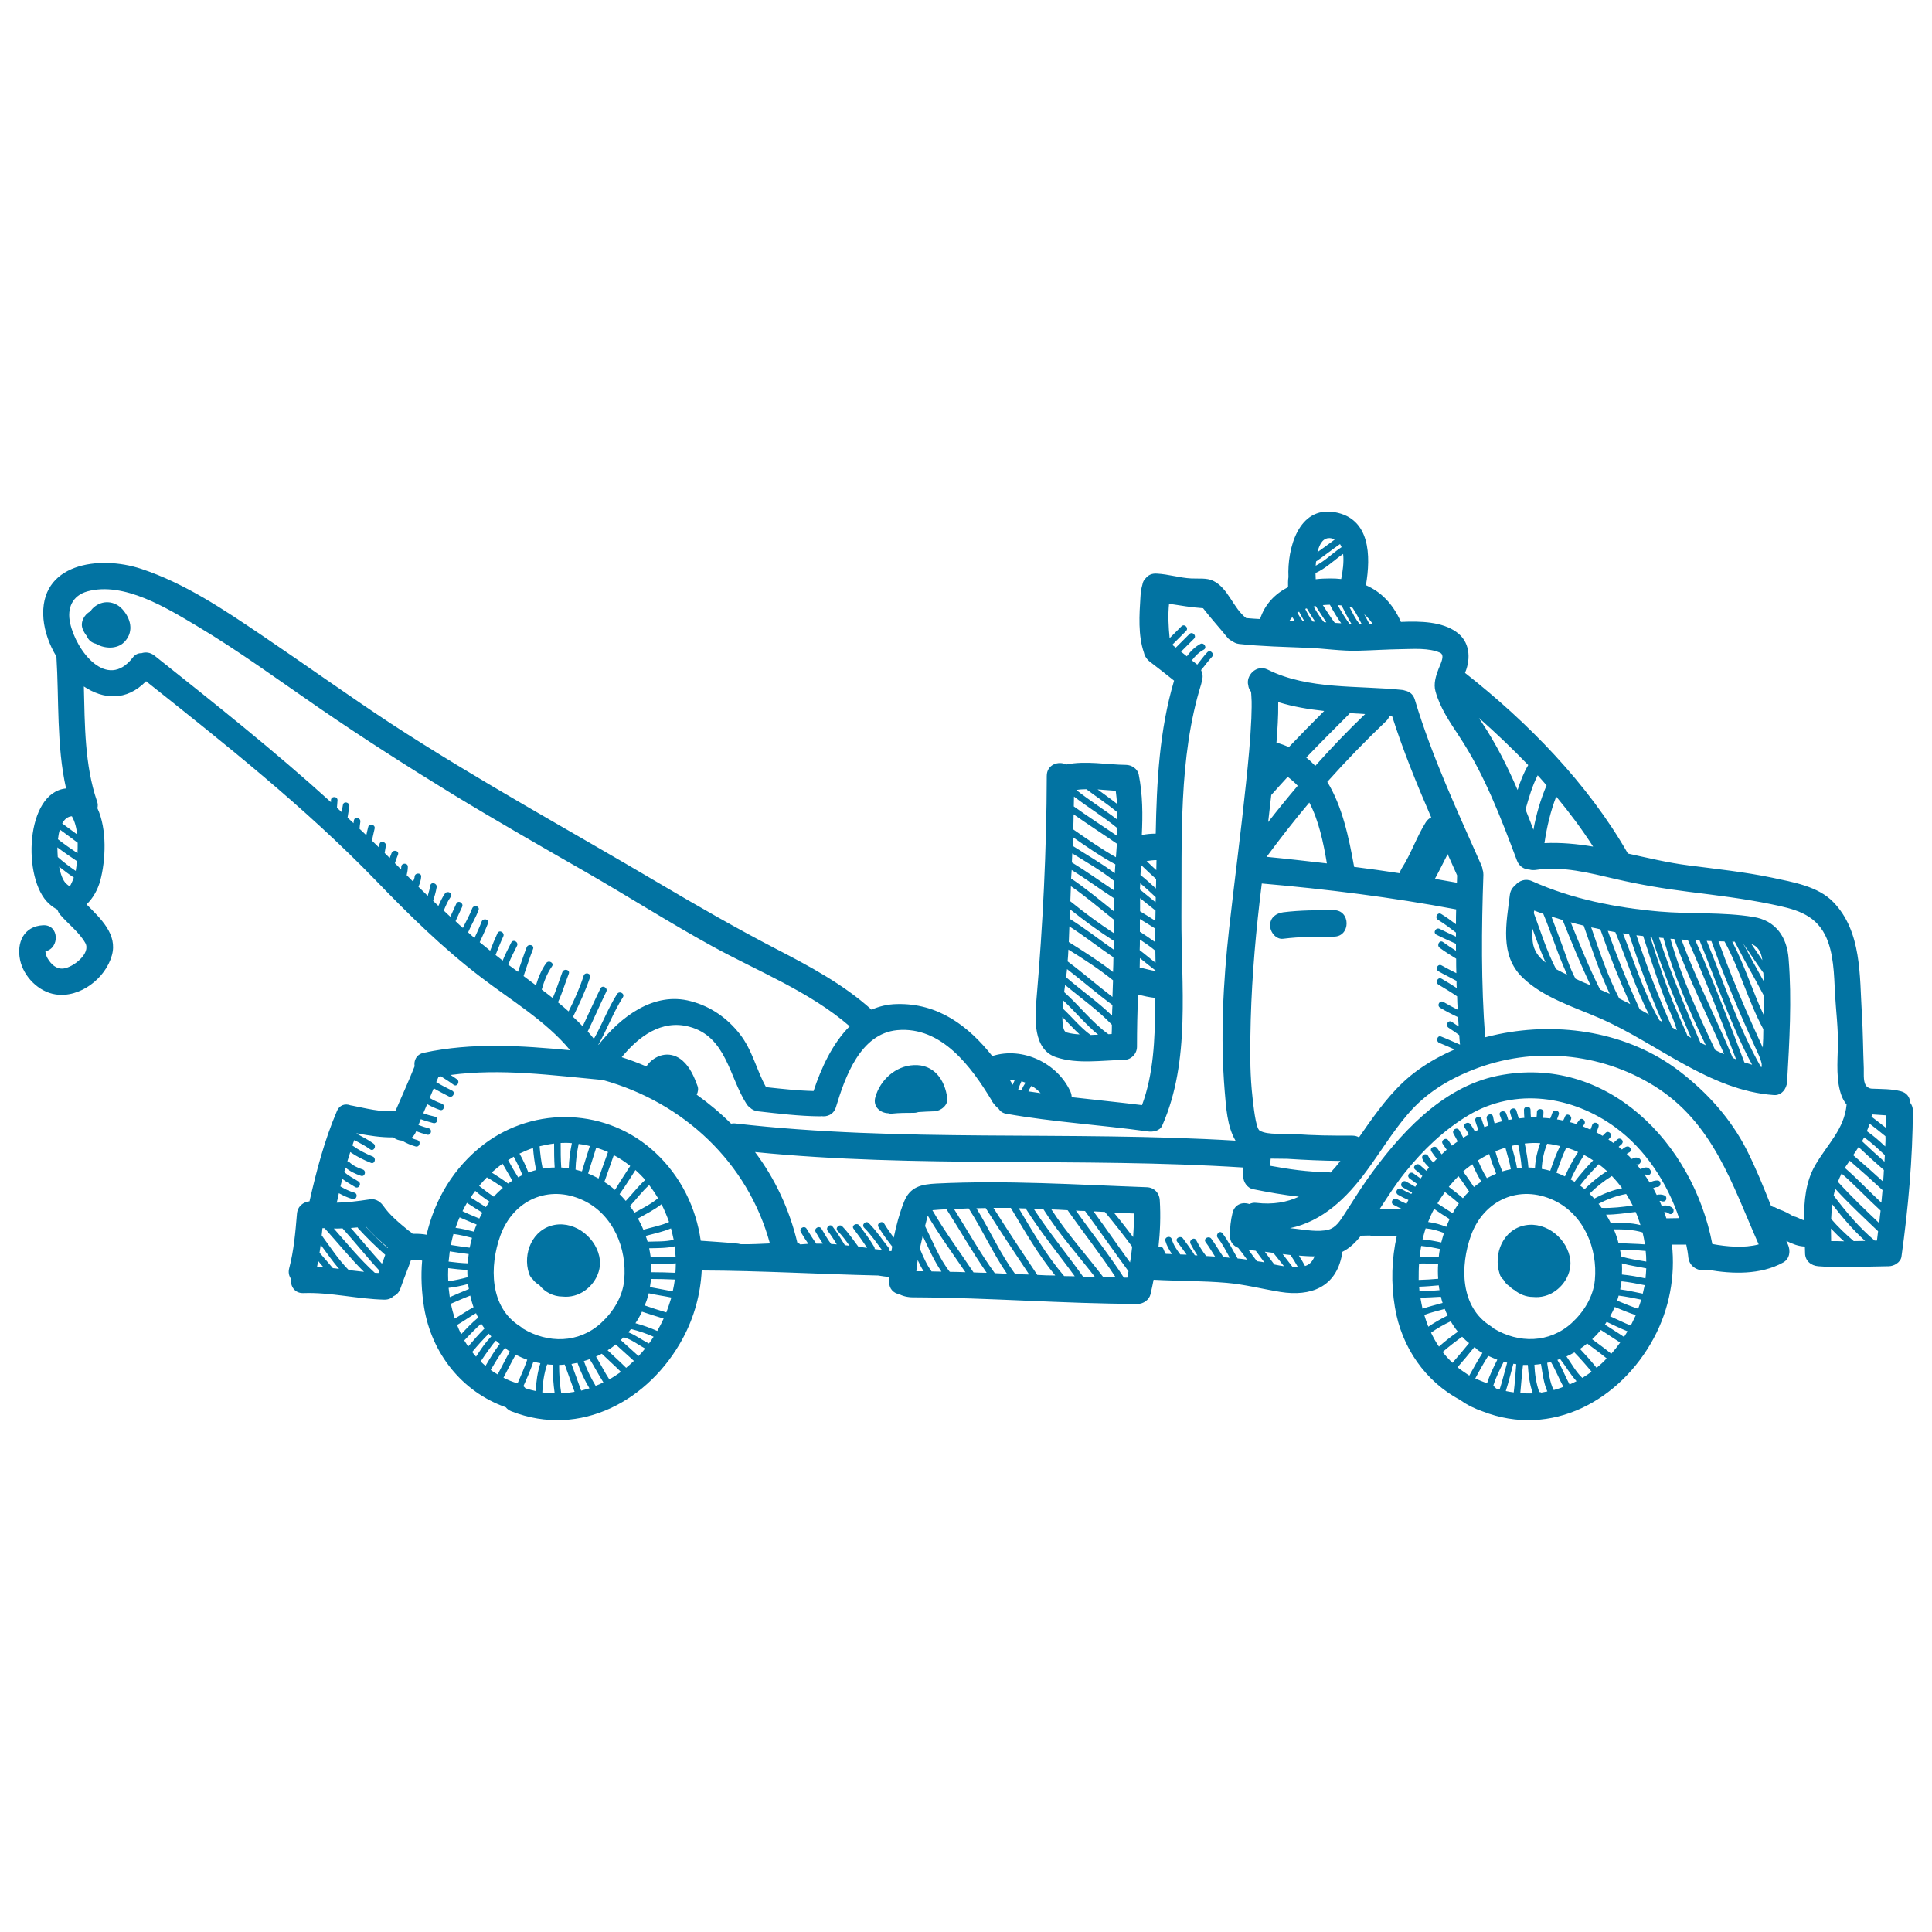 <svg xmlns="http://www.w3.org/2000/svg" viewBox="0 0 1000 1000" style="fill:#0273a2">
<title>Crane Transport SVG icon</title>
<g><g><path d="M907.5,474.6c-15.9-2.6-32.7-1.4-48.7-2.8c-22.5-2-45.1-6.4-65.8-15.7c-3.5-1.6-6.8-0.2-8.8,2.2c-1.4,1.1-2.4,2.7-2.7,4.8c-1.8,14.8-5.4,31.2,6.5,42.8c10.8,10.5,26.7,15.3,40.2,21.2c29.6,12.9,56.6,37.4,90,39.7c3.9,0.3,6.6-3.3,6.8-6.8c1.2-20.9,2.5-42.6,0.8-63.5C925,485,919.2,476.5,907.5,474.6z M912.2,497c-1.9-2.8-3.8-5.6-5.7-8.4C909.5,489.7,911.5,492.1,912.2,497z M912.7,503.5c0.1,1.5,0.1,2.9,0.2,4.4c-3.6-6.5-7.2-13-10.7-19.6C905.8,493.4,909.1,498.6,912.7,503.5z M793.3,487.2c-0.2-2.3-0.3-4.5-0.2-6.8c2.1,5.9,4.3,12,6.9,17.8C796.5,495.5,793.8,492.2,793.3,487.2z M805.4,501.6c-4.8-9.2-8-19.6-11.5-29c0.1-0.4,0.1-0.9,0.2-1.3c1.6,0.6,3.1,1.2,4.7,1.7c3.6,8.6,6.4,17.5,10,26.1c0.7,1.7,1.5,3.6,2.3,5.4C809.1,503.6,807.3,502.6,805.4,501.6z M815.5,506.6c-3-5.4-4.9-12-6.7-16.7c-2-5.2-3.8-10.4-5.8-15.5c1.9,0.6,3.9,1.2,5.8,1.8c4.6,11.4,9.2,22.8,14.5,33.8C820.7,509,818.1,507.8,815.5,506.6z M828.2,512.2c-5.7-11.3-10.4-23-15.2-34.8c2.2,0.6,4.5,1.2,6.7,1.7c4.2,11.9,8.1,23.9,13.5,35.3C831.5,513.7,829.8,512.9,828.2,512.2z M838.7,517.1c-0.2-0.1-0.4-0.2-0.6-0.3c-6-11.7-10.2-24.3-14.5-36.8c1.6,0.3,3.1,0.6,4.7,1c4.6,13.1,9.8,26,15.5,38.7C842.1,518.8,840.4,518,838.7,517.1z M848.7,522.4c-6.1-13.3-11.6-26.8-16.5-40.6c1.3,0.2,2.6,0.4,3.9,0.7c5.8,13.9,10.4,29,17.4,42.6C851.9,524.2,850.3,523.3,848.7,522.4z M858.9,528.1c-8-14-12.9-30.2-18.9-45c1.1,0.2,2.1,0.3,3.2,0.5c5.1,15.4,10.7,30.6,17.2,45.4C860,528.7,859.5,528.4,858.9,528.1z M865.5,531.8c-7-15.5-13.1-31.5-18.5-47.7c1.2,0.1,2.3,0.3,3.5,0.4c4.6,14.3,9.3,28.8,15.3,42.5c0.6,1.4,1.3,3.7,2.2,6.2C867.2,532.7,866.3,532.3,865.5,531.8z M873.4,536.1c-0.4-1-0.7-1.9-0.9-2.2c-1.4-3.2-2.8-6.4-4.2-9.6c-5.6-12.6-9.9-26.1-14.1-39.3c0.2,0,0.5,0,0.7,0.1c5.9,17.7,13,35,20.4,52.1C874.6,536.7,874,536.4,873.4,536.1z M880.1,539.6c-7.8-17.8-15.2-35.8-21.4-54.3c0.8,0.1,1.6,0.2,2.3,0.2c5.3,19.2,13.3,37.5,21.9,55.5C881.9,540.6,881,540.1,880.1,539.6z M887.8,543.5c-8.9-18.7-17.5-37.6-23.2-57.6c0.7,0.1,1.4,0.1,2,0.1c7.3,20.4,17.3,39.7,25.8,59.6C890.9,545,889.3,544.3,887.8,543.5z M896.9,547.6c-8.6-20.6-18.9-40.4-26.6-61.3c1.1,0.1,2.2,0.2,3.3,0.2c9.1,20.3,17.1,41,25,61.8C898.1,548.1,897.5,547.8,896.9,547.6z M902.9,549.9c-8-21.2-16.2-42.4-25.4-63.2c0.7,0,1.5,0.1,2.2,0.1c8.8,21.5,16.1,43.8,27.2,64.3C905.6,550.7,904.3,550.3,902.9,549.9z M911.8,552.3c-0.1,0-0.3-0.1-0.4-0.1c-11.7-20.7-19-43.3-28-65.2c0.8,0,1.6,0.1,2.4,0.1c4.5,12.6,9.5,24.9,14.8,37.2c3.2,7.5,6.6,14.9,10,22.4c0.4,0.9,0.8,2.2,1.2,3.6C911.9,551,911.9,551.6,911.8,552.3z M912.4,542.2c-3-6.5-5.9-13-8.8-19.6c-5-11.7-9.8-23.4-14.1-35.4c1,0,2.1,0.1,3.1,0.1c8,14.5,12.2,30.8,20.1,45.4C912.7,535.9,912.6,539.1,912.4,542.2z M913,525.6c-5.9-12.5-9.9-25.9-16.4-38.2c0.5,0,0.9,0,1.3,0c4.8,9.5,10.2,18.6,15.1,28C913.1,518.8,913.1,522.2,913,525.6z"/><path d="M664.2,485.9c8.7-1.1,17.5-1.1,26.2-1.1c8.8,0,8.8-13.7,0-13.7c-8.7,0-17.5,0-26.2,1.1c-3.7,0.5-6.8,2.7-6.8,6.8C657.4,482.5,660.5,486.4,664.2,485.9z"/><path d="M778.2,662.4c0.7,1.3,1.7,2.5,3,3.3c0.7,0.7,1.5,1.4,2.4,1.9c0.1,0,0.1,0,0.2,0.1c2.7,2.2,6.1,3.6,9.6,3.6c2,0.2,4,0.1,6.2-0.5c7.8-2.1,14-10.2,13.2-18.4c-1.2-11-12.3-20.2-23.3-18.2c-11.5,2.1-16.7,14.8-13.3,25.1C776.5,660.6,777.3,661.6,778.2,662.4z"/><path d="M287.1,634c-11.5,2.1-16.7,14.8-13.3,25.1c0.4,1.3,1.1,2.3,1.9,3c0.9,1.3,2.1,2.3,3.5,3.1c2.8,3.6,7.3,5.9,11.9,5.9c2,0.2,4,0.1,6.2-0.5c7.8-2.1,14-10.2,13.2-18.4C309.3,641.3,298.2,632,287.1,634z"/><path d="M473,551.3c-9.5,0.4-17.4,7.7-19.9,16.5c-1.5,5,2.6,8.3,6.6,8.4c0.6,0.2,1.3,0.3,2,0.2c3.8-0.4,7.6-0.4,11.3-0.4c0.9,0,1.7-0.2,2.4-0.4c2.7-0.2,5.4-0.3,8.1-0.4c3.4-0.1,7.3-3.1,6.8-6.8C489.1,558.9,483.4,550.8,473,551.3z"/><path d="M988.7,570.7c-0.1-2.6-1.6-5.1-4.9-5.9c-4.8-1.2-9.6-1.1-14.6-1.3c-0.9,0-1.6-0.2-2.2-0.6c-0.1-0.1-0.3-0.2-0.5-0.3c-2.3-1.9-1.7-6.3-1.8-9.7c-0.4-9.4-0.4-18.7-1-28.2c-1.2-19.6,0-42.6-14.8-57.8c-7.9-8.2-20.9-10.3-31.6-12.6c-14.3-3-29-4.5-43.5-6.4c-10.3-1.3-20.7-3.8-31.2-6.1c-20.6-36.1-51.7-67.9-84.3-93.5c0-0.1,0.1-0.2,0.1-0.3c3-7.3,2.4-16-4.6-20.9c-7.4-5.3-18.4-5.7-28.7-5.2c0-0.1-0.1-0.2-0.1-0.3c-4.3-9.4-10.3-15.3-18-18.7c2.6-15.2,2.3-34.6-16.2-37.8c-18.8-3.2-24.6,19-23.9,33.6c-0.3,1.7-0.2,3.5-0.2,5.2c-6.7,3.4-12,8.8-14.5,16.5c-2.4-0.1-4.8-0.3-7.2-0.5c0,0,0,0,0,0c-6.8-5.2-9.2-15.5-17.1-19.3c-3.3-1.6-7.7-1-11.3-1.2c-6-0.3-11.8-2.2-17.8-2.5c-2.7-0.2-4.5,0.8-5.8,2.4c-0.9,0.8-1.5,2-1.7,3.3c-0.6,2-0.9,4.2-1,6.3c-0.6,9.2-1.3,20.1,1.8,28.9c0.4,1.9,1.6,3.6,3.2,4.8c4.2,3.2,8.3,6.4,12.4,9.7c-7.6,25.5-9,52.4-9.5,79.2c-2.4,0-4.8,0.2-7.2,0.7c0.5-10.4,0.5-20.8-1.6-31.3c-0.6-3-3.7-5-6.6-5c-9.7-0.1-21-2.3-30.9-0.2c-4-2-10.1,0-10.1,5.9c-0.1,38.4-2,77-5.3,115.3c-0.9,10-1.9,26.3,10.1,30.3c11.1,3.7,23.6,1.6,35.1,1.4c3.7,0,6.8-3.1,6.8-6.8c0-9,0.2-18,0.5-27c2.9,0.7,5.9,1.4,8.9,1.7c0,1.4,0,2.9,0,4.3c-0.1,16.9-0.8,35.1-6.8,51.2c-12.1-1.5-24.3-2.7-36.4-4.1c0-0.9-0.2-1.8-0.6-2.8c-6.7-14.9-24.9-23.5-40.5-18.5c-12.3-15.5-28-27.5-49.5-26.9c-4.8,0.1-9.1,1.2-13,2.9c-14.6-13.2-32.3-22.6-49.7-31.6c-20.6-10.7-40.4-22.1-60.4-33.9c-46.3-27.4-93.6-53.2-138.7-82.6C180,359.8,158,344,135.5,328.8c-19.7-13.3-39.8-26.9-62.5-34.4c-21.5-7.1-53-3-50.5,26c0.6,6.5,3,13.3,6.7,19.4c1.4,22.3,0,46.2,5,68.3c-21.1,2-22.8,46.9-8.9,59.6c1.5,1.4,3,2.4,4.4,3.1c0.3,0.9,0.7,1.8,1.4,2.6c4.2,4.9,9.7,8.9,13,14.6c3.2,5.5-6.4,12.8-11.3,13.3c-3.8,0.4-6.4-2.3-8.2-5.3c-0.7-1.2-1-2.5-1.1-3.6c7.5-1.6,7.2-13.9-1.2-13.5c-10,0.5-13.8,9-11.9,18c1.8,8.6,9.6,16.5,18.4,17.8c12.6,1.9,25.8-8.3,29.1-20.2c3.1-10.9-5.9-19.1-13.1-26.4c3.3-3.1,5.8-7.6,7.1-12.3c2.8-10.5,3.6-26.6-1.5-37.5c0.3-1.1,0.3-2.3-0.2-3.6c-6.4-18.7-6.3-39.4-6.8-59.4c10,6.7,22,7.8,32.2-2.7c40.8,32.4,82.4,65.4,118.7,102.9c17.4,18,34.6,35,54.5,50.2c15.3,11.8,33.8,22.7,46.3,37.9c-25.3-2.4-50.7-4.1-75.7,1.3c-3.9,0.8-5.3,4-4.8,7c-3.1,7.8-6.6,15.4-9.9,23.1c-7.5,0.8-15.5-1.4-22.7-2.8c-0.2,0-0.4,0-0.6-0.1c-2.7-1-5.7-0.3-7.1,3.2c-6.4,15-10.5,30.7-14.1,46.5c-3.1,0.3-6.2,2.5-6.5,6.5c-0.8,9.5-1.6,18.9-4,28.1c-0.6,2.2-0.1,4.1,0.9,5.5c-0.4,3.7,1.8,7.6,6.5,7.4c14.1-0.5,27.8,3.1,41.9,3.4c2.1,0,3.6-0.7,4.7-1.8c1.6-0.7,2.9-2,3.6-4.1c1.7-5,3.8-9.9,5.5-14.8c0.5,0.1,1,0.2,1.6,0.2c1,0,2,0,3,0.1c0.1,0,0.2,0,0.4,0c0.3,0.1,0.5,0.2,0.7,0.2c-0.7,8-0.3,16.1,1,24.2c3.9,23.8,19.6,43.7,42.3,51.7c0.7,0.9,1.7,1.6,2.9,2.1c35.8,14,71.5-5.7,88.8-37.9c5.9-11,9.1-23,9.7-35c30.4,0.1,60.8,1.9,91.3,2.6c1.9,0.3,3.9,0.6,5.8,0.8c0,0.8-0.1,1.6-0.1,2.5c0,3.8,2.5,5.9,5.3,6.4c2.5,1.3,5.4,1.7,8.5,1.6c38.3,0.2,76.6,3.3,114.9,3.4c2.9,0,5.9-2.1,6.6-5c0.6-2.5,1.1-5,1.6-7.5c12.6,0.7,25.2,0.5,37.8,1.6c9.4,0.8,18.5,3.2,27.8,4.7c15.7,2.5,28.8-2.4,31.9-19.3c0.1-0.5,0.1-0.9,0.1-1.4c3.7-1.8,6.8-4.7,9.7-8.4c1.5,0,3-0.1,4.5-0.1c0.3,0,0.5,0.1,0.8,0.1H723c-2.7,12-3.1,24.6-1,37c3.4,20.8,15.8,38.5,33.9,48.1c3.6,2.6,7.4,4.4,11.4,5.8c35.8,14,71.4-5.7,88.7-37.9c8.1-15.1,11.2-32.1,9.4-48.4h7.4c0.5,2.3,0.9,4.6,1.1,6.8c0.7,5.3,6.1,7.4,9.9,6.2c12.9,2.3,27.5,2.7,39.1-3.7c3.5-1.9,4-6.1,2.5-9.4c-0.3-0.6-0.5-1.2-0.8-1.8c3.1,1.5,6.1,2.8,9.6,2.9c0,1.2,0.1,2.3,0.1,3.4c0,4,3.1,6.5,6.8,6.8c12.1,1,24.3,0.1,36.5,0c2.7,0,6.2-2,6.6-5c3.5-25.1,5.8-50.5,5.9-75.9C990,573.1,989.5,571.7,988.7,570.7z M577.5,409.3c0.3,2.2,0.5,4.5,0.7,6.8c-3.3-2.6-6.7-5-10.1-7.5C571.3,408.8,574.5,409.1,577.5,409.3z M554.7,450.3c7.4,4.6,14.4,9.8,21.7,14.5c0,1.6,0,3.2,0,4.8c0,0.7,0,1.3,0,2c-7.2-5.8-14.3-11.7-22-16.9C554.5,453.3,554.6,451.8,554.7,450.3z M552.1,534.4c-1.7-0.4-2.2-3.7-2.2-8c3,3,5.8,6.2,8.9,9C556.5,535.3,554.3,535,552.1,534.4z M564.5,535.7c-5.4-3.9-9.6-9.3-14.5-13.8c0.1-1.4,0.2-2.8,0.3-4.1c6.2,5.8,11.6,12.4,18.1,17.8C567.1,535.6,565.8,535.6,564.5,535.7z M575.4,535.2c-0.6,0-1.2,0.1-1.7,0.1c-8.5-6.1-15-14.8-22.9-21.8c0.2-1.3,0.3-2.5,0.5-3.7c8.1,6.8,16.9,12.9,24.2,20.6C575.5,532,575.5,533.6,575.4,535.2z M575.6,525.7c-7.4-7.2-16-13.1-23.8-19.9c0.1-0.6,0.1-1.1,0.2-1.5c0.1-0.9,0.2-1.8,0.3-2.7c7.9,6.1,15.5,12.7,23.5,18.6C575.7,522,575.6,523.9,575.6,525.7z M575.8,516c-7.9-6-15.3-12.5-23.2-18.4c0.2-2,0.3-4,0.4-6.1c7.9,4.9,15.8,10,23.1,15.9C576,510.3,575.9,513.2,575.8,516z M576.1,503.1c-7.3-5.7-15.1-10.6-22.9-15.5c0.1-2.7,0.2-5.4,0.3-8.1c7.8,5,15.1,10.8,22.8,16C576.3,498.1,576.2,500.6,576.1,503.1z M576.4,491.5c-7.6-5.3-14.8-11-22.7-15.9c0.1-1.6,0.1-3.3,0.2-4.9c7.3,5.8,14.8,11.3,22.6,16.3C576.4,488.5,576.4,490,576.4,491.5z M576.5,483c-7.8-5.1-15.2-10.6-22.5-16.5c0.1-2.6,0.2-5.2,0.3-7.8c7.7,5.3,14.8,11.4,22.2,17.3C576.5,478.4,576.5,480.7,576.5,483z M576.5,460.8c-7.2-4.8-14.3-9.9-21.7-14.4c0.1-1.6,0.1-3.1,0.2-4.7c7.4,4.6,15,8.9,21.7,14.3C576.7,457.7,576.6,459.2,576.5,460.8z M577,452c-6.9-5.2-14.5-9.5-21.8-14.2c0.1-1.5,0.1-3,0.1-4.5c7.2,5,14.4,10,22,14.1C577.2,449,577.1,450.5,577,452z M577.6,443.7c-7.6-4.3-14.9-9.4-22.1-14.4c0.1-2.6,0.2-5.2,0.2-7.8c7.4,5.2,15,10.1,22.4,15.2C577.9,439,577.8,441.4,577.6,443.7z M578.3,432.7c-7.5-5.1-15.1-10-22.5-15.3c0-1.7,0.1-3.4,0.1-5.1c7.4,5.7,15.4,10.5,22.5,16.4C578.4,430,578.3,431.4,578.3,432.7z M557.1,408.9c1.7-0.3,3.4-0.4,5.2-0.4c5.3,4,11,7.7,16.1,12c0,1.3,0,2.6,0,3.8C571.5,419,564,414.4,557.1,408.9z M824.6,438.2c-8.4-1.4-16.8-2.2-25.2-1.8c1.2-8.1,3.1-16.4,6.1-24.1C812.4,420.6,818.8,429.2,824.6,438.2z M795.9,401.3c1.6,1.7,3.1,3.5,4.6,5.2c-3.1,7.3-5.4,15.1-6.8,23c-1.3-3.5-2.7-7-4.1-10.5C791.3,413,793.1,406.7,795.9,401.3z M791,396c-2.3,3.9-4.1,8.4-5.5,12.9c-5.2-12.1-11.1-23.8-18.4-34.8c-0.5-0.8-1.1-1.6-1.6-2.5C774.3,379.4,782.8,387.5,791,396z M710.5,322.9c-0.1,0-0.2,0-0.3,0c-0.5,0-1,0-1.4,0c-0.9-1.7-1.8-3.3-2.7-5C707.6,319.2,709.1,320.9,710.5,322.9z M700.2,314.7c0,0.1,0.1,0.3,0.2,0.4c1.7,2.5,3,5.2,4.4,7.9c-0.3,0-0.7,0-1,0c-2.3-2.6-3.7-5.8-5.3-8.8C699.2,314.3,699.7,314.5,700.2,314.7z M692.4,313.2c0.7,0,1.4,0.1,2,0.2c0,0.1,0,0.1,0.1,0.2c1.7,3.1,3.1,6.4,5,9.3c-0.3,0-0.6,0-1,0C696.2,319.8,694.2,316.5,692.4,313.2z M694.2,322.6c-1.1-0.1-2.2-0.1-3.3-0.2c-2.2-2.9-4.2-6.1-6.2-9.2c1.2-0.1,2.4-0.2,3.7-0.2c0,0,0,0.1,0,0.1C690.2,316.5,692.1,319.6,694.2,322.6z M689,278.6c0.7,0.1,1.4,0.4,1.9,0.6c-0.2,0.1-0.4,0.3-0.5,0.4c-2.8,2.1-5.7,4.2-8.5,6.2C683,281.4,685,277.9,689,278.6z M681.2,290.6c4.2-2.9,8.2-6.1,12.4-9c0.3,0.5,0.6,1.1,0.8,1.6c-4.6,3-8.5,7.1-13.4,9.6C681.1,292.1,681.1,291.3,681.2,290.6z M695.2,286.7c0.5,4.1-0.2,9-1,13c-1.8-0.2-3.6-0.3-5.5-0.3c-2.6,0-5.2,0.1-7.7,0.4c0-0.2,0-0.3,0-0.4c0-0.7-0.1-1.7-0.1-2.8C686.3,294.2,690.4,290,695.2,286.7z M681,313.7c1.9,2.8,3.6,5.6,5.5,8.4c0,0,0,0,0,0c-0.4,0-0.8,0-1.2-0.1c-2.1-2.5-3.8-5.3-5.4-8.1C680.2,313.9,680.6,313.8,681,313.7z M676.4,314.9c1.4,2.3,2.8,4.7,4.4,6.9c-0.4,0-0.9-0.1-1.3-0.1c-1.6-2-2.8-4.3-3.9-6.5C675.8,315,676.1,315,676.4,314.9z M672.4,316.6c0.9,1.6,1.7,3.3,2.7,4.8c-0.3,0-0.5,0-0.8,0c-1.1-1.3-1.9-2.8-2.8-4.3C671.8,317,672.1,316.8,672.4,316.6z M668.9,319.4c0.4,0.6,0.8,1.3,1.2,1.9c-0.9,0-1.7-0.1-2.6-0.1C667.9,320.5,668.4,320,668.9,319.4z M598.6,445.2c0,1.7-0.1,3.5-0.1,5.2c-1.7-1.5-3.3-3.1-5-4.7C595.2,445.4,596.9,445.2,598.6,445.2z M590.2,457.2c2.8,2.3,5.4,4.8,8,7.2c0,0.9,0,1.7-0.1,2.6c-2.7-2.2-5.4-4.4-8.1-6.6C590.1,459.4,590.1,458.3,590.2,457.2z M598.1,471.3c0,1.8-0.1,3.5-0.1,5.3c-2.6-1.7-5.3-3.3-7.9-4.9c0-1.6,0-3.1,0-4.7c0-0.7,0-1.4,0-2.1C592.7,467,595.4,469.2,598.1,471.3z M598,487.7c-2.5-1.8-5-3.5-7.6-5.2c-0.1-0.1-0.3-0.1-0.4-0.2c0-2.2,0-4.4,0-6.6c2.7,1.6,5.3,3.3,7.9,4.9C598,483,598,485.3,598,487.7z M590,486.3c2.7,1.8,5.5,3.7,8,5.8c0,2.1,0.1,4.1,0.1,6.2c-2.8-2.1-5.4-4.4-8.2-6.5C590,489.9,590,488.1,590,486.3z M590.9,501c-0.4-0.1-0.7-0.1-1-0.2c0-1.6,0.1-3.2,0.1-4.9c2.8,2.2,5.5,4.5,8.3,6.6l0,0.1C595.9,502.3,593.4,501.6,590.9,501z M598.3,459.9c-2.6-2.4-5.2-4.8-8-7c0.1-1.7,0.2-3.5,0.3-5.2c2.6,2.5,5.1,4.9,7.8,7.3C598.4,456.6,598.4,458.3,598.3,459.9z M533.4,562.8c0.1-0.2,0.3-0.5,0.5-0.8c1.7,1,3.3,2.3,4.7,3.8c-2.1-0.3-4.2-0.6-6.3-0.9C532.6,564.1,533,563.4,533.4,562.8z M528.7,559.7c0.7,0.2,1.4,0.4,2.1,0.7c-0.8,1.2-1.5,2.5-2.1,3.8c-0.6-0.1-1.1-0.2-1.7-0.3C527.5,562.5,528,561.1,528.7,559.7z M525.2,559.1c-0.4,0.8-0.7,1.6-1,2.4c-0.5-0.8-1-1.6-1.5-2.5C523.6,559,524.4,559,525.2,559.1z M37.2,422.5c1.6,2.8,2.4,6.1,2.7,9.4c-2.6-1.9-5.1-3.8-7.7-5.7C33.4,424,35.1,422.6,37.2,422.5z M37.2,456.7c-1,2-0.8,2.6-2.9,0.7c-1.7-1.5-2.9-4.8-3.7-8.8c2.5,2,5,3.9,7.6,5.6C37.9,455.1,37.6,455.9,37.2,456.7z M39.2,450.8c-3.2-2.2-6.4-4.6-9.3-7.2c-0.1-1.7-0.2-3.4-0.2-5c3.3,2.5,6.7,4.8,10.1,7.1C39.7,447.3,39.5,449.1,39.2,450.8z M40.1,441.6c-3.5-2.3-6.9-4.7-10.1-7.2c0.2-1.8,0.5-3.5,1-5c3.1,2.3,6.2,4.5,9.2,6.8C40.2,438.1,40.2,439.9,40.1,441.6z M294.3,523.5c-1.8-1.6-3.6-3.2-5.5-4.7c2.2-4.8,3.7-9.9,5.6-14.8c0.8-2.1-2.5-2.9-3.3-0.9c-1.7,4.5-3.1,9.1-5,13.5c-1.9-1.5-3.8-3-5.7-4.4c1.2-4.2,2.7-8.3,5.3-12c1.3-1.8-1.7-3.5-3-1.7c-2.5,3.5-4.1,7.5-5.3,11.5c-2.1-1.6-4.3-3.2-6.4-4.8c1.6-4.7,3.1-9.4,4.9-14c0.8-2.1-2.5-2.9-3.3-0.9c-1.6,4.2-3,8.5-4.5,12.7c-1.6-1.2-3.2-2.4-4.9-3.6c-0.1,0-0.1-0.1-0.1-0.1c1.2-3.4,2.9-6.5,4.5-9.7c1-2-2-3.7-3-1.7c-1.5,3.1-3.2,6.1-4.4,9.3c-1.3-1-2.5-2-3.7-2.9c1.3-3.2,2.5-6.4,4-9.6c0.9-2-2-3.7-3-1.7c-1.4,3-2.6,6-3.8,9.1c-1.8-1.5-3.6-3-5.4-4.4c1.5-3.2,3-6.5,4.3-9.8c0.8-2.1-2.5-2.9-3.3-0.9c-1.1,2.9-2.4,5.7-3.7,8.5c-1.1-0.9-2.2-1.9-3.3-2.9c1.6-3.9,3.9-7.5,5.4-11.5c0.8-2.1-2.5-3-3.3-0.9c-1.3,3.5-3.2,6.7-4.8,10.1c-1.3-1.1-2.6-2.3-3.8-3.5c1.1-2.5,2.3-5,3.4-7.4c0.9-2-2-3.7-3-1.7c-1,2.3-2.1,4.5-3.1,6.8c-1.1-1-2.3-2.1-3.4-3.2c1-2.5,2.1-5,3.6-7.1c1.3-1.8-1.7-3.5-3-1.7c-1.4,2-2.4,4.2-3.4,6.4c-0.9-0.9-1.8-1.7-2.7-2.6c0.7-2.3,1.4-4.6,1.8-7c0.4-2.2-2.9-3.1-3.3-0.9c-0.3,1.8-0.8,3.6-1.3,5.3c-1.6-1.6-3.2-3.1-4.8-4.7c0.7-1.7,1.3-3.5,1.4-5.2c0.2-2.2-3.3-2.2-3.4,0c0,0.6-0.4,1.6-0.8,2.5c-1.1-1.1-2.2-2.2-3.3-3.3c0.3-1.4,0.6-2.9,0.6-4.3c0.1-2.2-3.4-2.2-3.4,0c0,0.4-0.1,0.9-0.1,1.3c-0.5-0.5-1.1-1.1-1.6-1.6c-0.5-0.5-1.1-1.1-1.6-1.6c0.5-1.5,1-3,1.6-4.4c0.8-2.1-2.5-2.9-3.3-0.9c-0.3,0.9-0.7,1.7-1,2.6c-0.9-0.9-1.7-1.7-2.6-2.6c0.2-1.2,0.4-2.4,0.6-3.6c0.4-2.2-2.9-3.1-3.3-0.9c-0.1,0.5-0.2,1-0.3,1.6c-1.2-1.2-2.4-2.3-3.6-3.5c0.5-2.1,0.9-4.2,1.4-6.2c0.5-2.1-2.8-3-3.3-0.9c-0.4,1.4-0.7,2.9-1,4.3c-1.2-1.1-2.3-2.2-3.5-3.3c0.1-1.2,0.2-2.4,0.4-3.5c0.4-2.2-2.9-3.1-3.3-0.9c-0.1,0.5-0.2,1-0.2,1.5c-1-1-2.1-1.9-3.1-2.9c0.3-1.9,0.6-3.8,0.9-5.7c0.4-2.2-2.9-3.1-3.3-0.9c-0.2,1.3-0.5,2.5-0.6,3.8c-0.8-0.8-1.7-1.5-2.5-2.3c0.1-1.3,0.2-2.6,0.3-3.9c0-2.2-3.4-2.2-3.4,0c0,0.3,0,0.7,0,1c-29.3-26.6-60.6-51.4-91.4-75.9c-2.2-1.7-4.6-1.9-6.7-1.2c-1.6-0.1-3.3,0.6-4.6,2.4c-13.3,17-29.2-3.6-32.3-18c-1.7-7.7,1.1-14.2,8.9-16.4c18.8-5.2,41.1,8.6,56.4,17.7c22.2,13.2,43.1,28.6,64.4,43.2c22.3,15.3,45,29.8,68,43.9c23,14,46.4,27.4,69.8,40.8c21.7,12.5,42.9,26,64.9,38.1c23.7,13,50.5,23.5,71.1,41.4c-8.9,8.8-14.8,21.7-18.7,33.5c-8.2-0.2-16.4-1.1-24.6-2c-5-8.9-7-19.1-13.6-27.5c-6.6-8.4-15.1-14.3-25.4-17c-19.1-5.1-36.3,8.1-47.7,22.6c0,0,0,0-0.1-0.1c4.6-8,7.7-16.7,12.7-24.5c1.2-1.9-1.8-3.6-3-1.7c-4.7,7.4-7.7,15.6-12,23.2c-1-1.3-2.1-2.6-3.2-3.8c3.3-6.8,6.3-13.8,9.6-20.6c1-2-2-3.7-3-1.7c-3.2,6.5-6.1,13.1-9.2,19.6c-1.6-1.7-3.3-3.3-5-4.9c3.3-6.7,6.4-13.4,8.8-20.4c0.7-2.1-2.6-3-3.3-0.9C300.2,511.1,297.4,517.3,294.3,523.5z M164.1,655.7c0.2-1,0.4-2,0.6-3c0.9,1.1,1.8,2.2,2.8,3.3C166.3,655.9,165.2,655.8,164.1,655.7z M172.3,656.4c-2.3-2.7-4.6-5.4-6.9-8c0.2-1.4,0.4-2.7,0.6-4.1c3.1,4.2,6.1,8.5,9.5,12.5C174.4,656.6,173.4,656.5,172.3,656.4z M180.5,657.4c-5.3-5.4-9.5-11.8-14-18c0.1-1.2,0.3-2.4,0.4-3.7c0.4,0,0.7,0,1.1,0c6.8,7.5,13.2,15.5,20.4,22.6C185.8,658,183.2,657.7,180.5,657.4z M195.9,658.9c-0.6,0-1.3-0.1-1.9-0.1c-7.7-7-14.3-15.1-21.2-22.9c1.5,0,3,0,4.5-0.1c6.5,7.2,12.5,14.8,19.1,21.9C196.2,658.1,196,658.5,195.9,658.9z M197.7,654.1c-5.5-6-10.7-12.4-16.1-18.5c1.2-0.1,2.3-0.2,3.5-0.3c0.1,0.2,0.2,0.4,0.3,0.5c4.4,4.8,9.1,9.4,14,13.7C198.9,651,198.3,652.6,197.7,654.1z M200.6,646c-4-3.5-7.8-7.3-11.4-11.2c0.1,0,0.2,0,0.2,0c3.4,4,7.3,7.5,11.3,10.9C200.7,645.8,200.6,645.9,200.6,646z M232,656.4c3.3,0.4,6.6,0.8,9.9,0.9c0,1.3,0,2.5,0.1,3.8c-3.3,0.9-6.6,1.6-10,2.1C231.9,660.9,231.9,658.6,232,656.4z M270.4,608.2c-0.8,0.4-1.5,0.8-2.2,1.2c-1.8-2.9-3.6-5.9-5.2-8.9c1-0.6,1.9-1.2,2.9-1.8C267.6,601.8,269.1,604.9,270.4,608.2z M268.9,597.1c2.3-1.1,4.6-2.1,7-2.9c0.3,3.8,0.8,7.6,1.6,11.4c-1.4,0.4-2.7,0.8-4,1.3C272.2,603.6,270.7,600.3,268.9,597.1z M265.2,611.1c-0.8,0.5-1.5,1-2.2,1.5c-2.7-2-5.6-3.9-8.5-5.7c1.8-1.6,3.7-3.2,5.6-4.6C261.8,605.3,263.5,608.2,265.2,611.1z M260.3,614.8c-1.6,1.4-3.2,2.9-4.7,4.6c-2.6-1.7-5.1-3.6-7.6-5.6c1.3-1.5,2.6-3,4-4.4C254.8,611,257.6,612.8,260.3,614.8z M253.4,622c-0.7,0.9-1.3,1.8-1.9,2.8c-2.6-1.7-5.3-3.3-7.9-5c0.8-1.1,1.5-2.3,2.4-3.4C248.3,618.4,250.8,620.3,253.4,622z M249.7,627.7c-0.6,1-1.1,2-1.6,3c-2.9-1.2-5.9-2.4-8.7-3.8c0.7-1.5,1.5-2.9,2.3-4.3C244.4,624.4,247,626,249.7,627.7z M246.7,633.8c-0.5,1.2-1,2.4-1.4,3.7c-3.1-0.8-6.3-1.6-9.5-2c0.6-1.8,1.3-3.6,2.1-5.4C240.8,631.4,243.8,632.6,246.7,633.8z M244.3,640.7c-0.5,1.7-0.8,3.4-1.2,5.1c-3.2-0.4-6.5-0.9-9.7-1.4c0.1-0.4,0.1-0.8,0.2-1.2c0.3-1.5,0.7-3,1.1-4.5C238,639.1,241.2,639.9,244.3,640.7z M242.6,649.1c-0.2,1.6-0.4,3.2-0.5,4.8c-3.3-0.1-6.6-0.5-9.9-0.9c0.2-1.8,0.4-3.5,0.6-5.3C236.1,648.2,239.3,648.7,242.6,649.1z M232.2,666.6c3.4-0.4,6.8-1.1,10.1-2c0.1,0.9,0.2,1.7,0.4,2.6c-3.3,1.3-6.6,2.8-9.9,4.2C232.6,669.8,232.4,668.2,232.2,666.6z M233.4,674.8c3.3-1.4,6.6-2.9,10-4.2c0.5,2,1,4.1,1.7,6c-3.3,1.8-6.4,4-9.7,5.9C234.6,680,233.9,677.4,233.4,674.8z M238.7,690.6c-0.8-1.6-1.5-3.2-2.1-4.8c3.3-1.9,6.4-4.2,9.8-6.1c0.3,0.8,0.7,1.5,1.1,2.3C244.3,684.6,241.5,687.6,238.7,690.6z M240.3,693.8c2.9-3,5.7-6,8.8-8.7c0.5,0.9,1.1,1.7,1.7,2.5c-3,3-5.8,6.2-8.5,9.4C241.6,695.9,241,694.8,240.3,693.8z M244.4,699.8c2.7-3.3,5.6-6.5,8.6-9.5c0.4,0.5,0.9,1,1.3,1.4c-0.8,0.9-1.6,1.8-2.3,2.6c-2.1,2.5-3.8,5.2-5.6,7.9C245.7,701.4,245,700.6,244.4,699.8z M248.8,704.7c1.3-2,2.6-3.9,4-5.8c0.9-1.2,2.3-3.4,3.9-5c0.6,0.6,1.3,1.1,2,1.7c-2.8,3.6-5.1,7.5-7.4,11.4C250.4,706.2,249.6,705.5,248.8,704.7z M254,709.1c2.3-3.9,4.6-7.9,7.4-11.5c0.1,0.1,0.2,0.2,0.3,0.2c0.4,0.5,0.9,0.9,1.5,1.3c0.2,0.1,0.5,0.3,0.7,0.4c-2.2,3.9-4.2,8-6.3,11.9C256.3,710.7,255.1,709.9,254,709.1z M260.6,713.1c2.1-4,4.1-8,6.3-11.9c2,1,4,1.9,6,2.6c-1.5,4.2-3.2,8.2-5,12.2C265.3,715.3,262.9,714.3,260.6,713.1z M277.3,720c-1.7-0.4-3.5-0.8-5.3-1.4c-0.3-0.4-0.7-0.8-1.1-1.1c1.9-4.2,3.7-8.4,5.2-12.7c1.2,0.3,2.4,0.6,3.6,0.8C278.2,710.3,277.5,715.2,277.3,720z M280.7,720.7c0.2-4.9,0.9-9.8,2.5-14.5c0.9,0.1,1.9,0.2,2.8,0.2c0.1,5,0.4,9.9,1.1,14.8C285,721.2,282.8,721,280.7,720.7z M270.7,687.7c-0.4-0.4-0.9-0.8-1.5-1.2c-15.9-9.9-15.9-31.2-10.2-47c6.7-18.4,25-26.6,42.9-18.2c15.5,7.3,22.7,24.9,21.2,41.2c-0.8,8.7-5.7,16.5-12,22.3C299.5,695.4,283.6,695.4,270.7,687.7z M287.1,604.3c-2.1,0-4.2,0.2-6.2,0.6c-0.8-3.8-1.3-7.7-1.6-11.6c2.5-0.6,5-1.1,7.5-1.4C286.8,596,286.8,600.2,287.1,604.3z M290.2,591.6c1.9-0.1,3.8-0.1,5.8,0.1c-0.9,4.3-1.5,8.7-1.6,13c-1.3-0.2-2.6-0.3-3.9-0.4C290.2,600.1,290.2,595.9,290.2,591.6z M335.2,642.7c-0.3-1-0.6-2-1-3c4.4-1.2,8.9-2.1,13.1-3.9c0.5,1.9,1,3.9,1.4,5.9C344.3,642.8,339.7,642.5,335.2,642.7z M349.2,645.1c0.2,1.8,0.4,3.6,0.5,5.4c-4.3,0.4-8.6,0.2-12.9,0.2c-0.2-1.5-0.5-3.1-0.8-4.6C340.4,646,344.9,646.1,349.2,645.1z M333,636.5c-0.8-2-1.8-3.9-2.8-5.8c4.1-2.3,8.5-4.5,12.2-7.4c1.5,3,2.8,6.1,3.9,9.2C342.1,634.4,337.5,635.2,333,636.5z M328.4,627.7c-0.7-1.2-1.5-2.3-2.4-3.4c3.4-3.6,6.4-7.7,10-10.9c1.7,2.2,3.2,4.4,4.6,6.8C337,623.2,332.6,625.4,328.4,627.7z M323.9,621.6c-1-1.2-2.1-2.4-3.2-3.5c1.1-1.7,2.3-3.3,2.8-4.1c1.8-2.8,3.7-5.6,5.4-8.4c1.8,1.6,3.5,3.3,5.1,5.1C330.3,614,327.3,618,323.9,621.6z M319,614.8c-0.2,0.3-0.4,0.7-0.7,1.1c-1.7-1.5-3.6-2.9-5.5-4.1l4.9-13.9c3,1.6,5.9,3.5,8.5,5.6C323.9,607.2,321.3,610.9,319,614.8z M309.8,610c-0.3-0.2-0.6-0.3-0.9-0.5c-1.5-0.8-3-1.5-4.5-2.1c1.4-4.5,2.8-8.9,4.2-13.4c2.1,0.7,4.1,1.4,6.1,2.3C313,600.9,311.4,605.5,309.8,610z M301.2,606.3c-1.1-0.3-2.2-0.6-3.3-0.9c0.1-4.5,0.7-8.9,1.6-13.3c0.9,0.1,1.8,0.3,2.8,0.4c1,0.2,2,0.4,3,0.7C303.9,597.6,302.5,601.9,301.2,606.3z M290.5,721.2c-0.8-4.9-1.1-9.8-1.1-14.7c1,0,1.9-0.1,2.9-0.2c1.7,4.7,3.4,9.4,5.1,14.1C295.1,720.8,292.8,721.1,290.5,721.2z M300.8,719.8c-1.6-4.6-3.3-9.2-5-13.8c1-0.2,2.1-0.4,3.1-0.6c1.6,4.6,3.7,9,6.2,13.2C303.6,719,302.2,719.4,300.8,719.8z M308.3,717.3c-2.5-4.1-4.5-8.3-6.1-12.8c1-0.3,2-0.6,3-1c2.5,3.9,4.6,8.1,7.1,12C311,716.2,309.7,716.8,308.3,717.3z M315.4,714c-2.5-3.8-4.5-7.9-6.9-11.8c1-0.5,2-1,3-1.5c3.3,3.2,6.7,6.2,9.9,9.4C319.4,711.5,317.4,712.8,315.4,714z M324.1,708c-3.1-3.1-6.4-6-9.6-9.1c1.5-0.9,2.9-1.9,4.2-3c3.1,2.8,6.3,5.7,9.4,8.5C326.8,705.6,325.5,706.8,324.1,708z M330.5,701.9c-3.1-2.8-6.1-5.5-9.2-8.3c0.5-0.5,1-0.9,1.5-1.4c4,1,7.4,3.8,11.1,5.8C332.8,699.4,331.7,700.7,330.5,701.9z M335.9,695.4c-3.7-1.8-6.9-4.4-10.7-5.8c0.5-0.6,1-1.1,1.4-1.7c4,1,7.9,2.3,11.7,4C337.6,693,336.8,694.2,335.9,695.4z M340.2,688.9c-3.7-1.6-7.5-3-11.3-4c1.3-1.9,2.4-3.9,3.4-6c0.1,0,0.1,0.1,0.2,0.1c3.7,1.2,7.3,2.4,11,3.5C342.5,684.7,341.4,686.8,340.2,688.9z M344.9,679.3c-3.8-1.1-7.5-2.3-11.2-3.6c0.7-1.6,1.3-3.3,1.8-5.1c0.1-0.4,0.2-0.8,0.3-1.2c3.9,0.9,7.8,1.4,11.7,2.2C346.7,674.3,345.8,676.8,344.9,679.3z M348.2,668.4c-3.9-0.8-7.9-1.4-11.8-2.2c0.2-1.4,0.4-2.8,0.6-4.2c4.1,0,8.2,0.1,12.3,0.3C349,664.3,348.7,666.3,348.2,668.4z M349.6,658.8c-4.1-0.2-8.3-0.3-12.4-0.3c0-1.5,0-3-0.1-4.4c4.2,0.1,8.5,0.2,12.7-0.2C349.8,655.5,349.7,657.2,349.6,658.8z M383.5,644c-0.5-0.1-1-0.2-1.5-0.3c-6.4-0.7-12.9-1-19.3-1.5c-2.4-17-10.2-33.2-23.5-45.6c-24.6-23-62.3-24.5-88.9-4.2c-15.5,11.9-25.3,28.5-29.5,46.7c-2-0.4-4.1-0.5-6.3-0.5c-0.3,0-0.5,0-0.8,0.1c-0.7-0.7-1.5-1.3-2.3-1.8c-4.7-3.9-9.7-7.9-13.1-12.9c-1.8-2.5-4.7-3.9-7.6-3.1c0,0-0.1,0-0.1,0c-5.3,0.8-10.8,1.5-16.3,1.6c0.4-1.6,0.8-3.3,1.1-4.9c2.3,1.2,4.6,2.4,7.1,3c2.1,0.6,3-2.7,0.9-3.3c-2.6-0.7-4.9-1.9-7.2-3.2c0.3-1.3,0.7-2.6,1-3.9c2.1,1.6,4.4,2.8,6.6,4.2c1.8,1.2,3.6-1.7,1.7-2.9c-2.4-1.6-5.2-2.8-7.3-4.9l0,0c0.2-0.8,0.4-1.5,0.6-2.3c2.3,2,5.1,3.3,8,4.3c2.1,0.7,3-2.6,0.9-3.3c-2.5-0.8-5-2-6.9-3.8c-0.3-0.3-0.7-0.4-1-0.4c0.5-1.6,1-3.2,1.5-4.8c3.3,2.3,6.9,4.1,10.7,5.6c2,0.8,2.9-2.5,0.9-3.3c-3.7-1.5-7.2-3.3-10.5-5.7c0.3-0.9,0.6-1.9,1-2.8c2.8,1.5,5.6,2.9,8.2,4.8c1.8,1.3,3.5-1.7,1.7-3c-2.7-2-5.8-3.5-8.7-5.1c0-0.1,0-0.1,0.1-0.2c6.3,1.2,12.6,2.2,18.9,2.1c1.2,1,2.8,1.6,4.5,1.7c2.2,1.3,4.5,2.3,7,3c2.1,0.6,3-2.7,0.9-3.3c-1.1-0.3-2.1-0.7-3.1-1.1c1-0.7,1.8-1.8,2.4-3.2c0-0.1,0.1-0.2,0.1-0.3c1.8,0.7,3.7,1.3,5.6,1.8c2.1,0.6,3-2.7,0.9-3.3c-1.8-0.5-3.5-1-5.3-1.7c0.4-1,0.8-2,1.2-3c2.1,0.8,4.3,1.4,6.5,2c2.1,0.5,3-2.8,0.9-3.3c-2.1-0.5-4.2-1-6.1-1.8c0.7-1.6,1.4-3.2,2-4.7c2.1,1.2,4.3,2.2,6.6,3c2.1,0.7,3-2.6,0.9-3.3c-2.1-0.7-4.2-1.7-6.2-2.9c0.7-1.7,1.4-3.3,2.1-5c2.5,1.5,5.2,2.8,7.8,4.2c2,1,3.7-2,1.7-3c-2.8-1.4-5.6-2.8-8.2-4.4c0.4-0.9,0.8-1.9,1.2-2.8c0.4-0.1,0.8-0.1,1.2-0.2c2.2,1.4,4.5,2.8,6.6,4.4c1.8,1.3,3.5-1.7,1.7-2.9c-1.1-0.8-2.2-1.5-3.3-2.2c26.1-3.5,52.7,0.2,78.8,2.6c41.9,11.6,75.1,42.8,86.5,84.6C393.7,643.8,388.6,644.1,383.5,644z M474.3,658c0.2-1.9,0.4-3.9,0.7-5.8c0.9,2,1.9,4,3.1,5.8C476.8,658,475.6,658,474.3,658z M482.2,658.1c-2.6-3.5-4.4-7.8-6.1-11.8c0.5-2.2,1-4.4,1.5-6.6c3,6.3,5.8,12.8,9.7,18.5C485.6,658.2,483.9,658.1,482.2,658.1z M491.6,658.3c-5.5-7-8.8-15.7-12.8-23.7c0.5-1.8,0.9-3.6,1.4-5.4c6,10.2,12.9,19.6,19.5,29.3C497,658.4,494.3,658.3,491.6,658.3z M503.9,658.6c-7.1-10.7-14.8-20.9-21.3-32.2c2.4-0.2,4.8-0.4,7.3-0.5c7,10.9,13.4,22.2,20.8,32.9C508.4,658.8,506.1,658.7,503.9,658.6z M514.9,659c-7.7-10.6-14.1-22.1-21.1-33.2c2.3-0.1,4.6-0.2,6.9-0.3c0.2,0,0.5,0,0.7,0c7.1,11,12.4,23,19.8,33.8C519.2,659.2,517,659.1,514.9,659z M525.5,659.5c-7.8-10.6-13.2-22.8-20.1-34.1c1.6,0,3.2-0.1,4.8-0.1c7.3,11.6,14.9,23,22.5,34.4L525.5,659.5z M536.9,659.9c-7.7-11.5-15.3-23-22.7-34.7c3,0,6,0,9,0c7.2,12,14.1,24.2,23,35C543.1,660.2,540,660.1,536.9,659.9z M550.8,660.5c-9.2-10.7-16.3-23-23.5-35.1c1.2,0,2.4,0.1,3.6,0.1c7.7,12.3,16.9,23.4,25.4,35.1C554.5,660.6,552.7,660.5,550.8,660.5z M560.6,660.8c-8.4-11.8-17.7-23-25.6-35.2c1.7,0.1,3.3,0.1,5,0.2c7.8,12.5,17.7,23.5,26.7,35.1C564.7,660.9,562.7,660.8,560.6,660.8z M571.1,661.1c-8.9-11.7-18.9-22.7-26.9-35.1c2.8,0.1,5.6,0.2,8.4,0.4c8.2,11.7,17.1,22.9,24.9,34.8C575.4,661.1,573.3,661.1,571.1,661.1z M583.5,661.3c-0.6,0-1.2,0-1.8,0c-7.7-12-16.6-23.1-24.8-34.7c1.6,0.1,3.2,0.2,4.7,0.2c7.6,10.3,14.9,20.9,22.5,31.2C583.9,659.1,583.7,660.2,583.5,661.3z M584.9,653.4c-6.4-8.7-12.5-17.7-18.9-26.4c2,0.1,3.9,0.2,5.9,0.3c4.9,5.9,9.6,11.9,14.1,18C585.7,648,585.4,650.7,584.9,653.4z M586.5,640.3c-3.3-4.3-6.6-8.6-10-12.7c3.5,0.2,7,0.4,10.5,0.5C587,632.1,586.8,636.2,586.5,640.3z M640.6,651.4c-2.6-4.4-4.8-9.1-7.9-13.1c-1.4-1.7-3.7,0.7-2.4,2.4c2.5,3.2,4.3,6.8,6.2,10.3c-1.1-0.1-2.1-0.2-3.2-0.3c-2.2-3.1-4.1-6.5-6.3-9.5c-1.3-1.8-4.3-0.1-3,1.7c1.8,2.4,3.3,5,4.9,7.5c-1.5-0.1-3.1-0.2-4.6-0.3c-2-2.5-3.6-5.2-5.1-8.1c-1-2-3.9-0.2-3,1.7c1.1,2.1,2.3,4.2,3.6,6.1c-0.5,0-0.9,0-1.4-0.1c-1.9-3-4-5.8-6.1-8.7c-1.3-1.7-4.3,0-3,1.7c1.7,2.2,3.3,4.5,4.9,6.7c-1.1,0-2.2-0.1-3.3-0.1c-1.8-2.4-3.6-5-4.4-7.9c-0.6-2.1-3.9-1.2-3.3,0.9c0.7,2.5,2,4.7,3.4,6.8c-1.1,0-2.1-0.1-3.2-0.1c-0.5-0.8-0.9-1.6-1.2-2.5c-0.4-1.2-1.8-1.4-2.6-0.9c0.9-8.1,1.2-16.2,0.7-24.3c-0.2-3.8-2.9-6.7-6.8-6.8c-36.4-1.3-72.4-3.7-108.8-1.9c-7.8,0.4-13.7,1.6-16.8,9.5c-2.3,5.8-4,12.1-5.3,18.5c-1.7-2.3-3.4-4.7-4.9-7.2c-1.1-1.9-4.1-0.2-3,1.7c2.1,3.5,4.5,6.8,7.1,10.1c-0.1,0.8-0.3,1.6-0.4,2.4c-0.4,0-0.7-0.1-1.1-0.1c0.1-0.5,0.1-1.1-0.3-1.6c-3.4-4.3-6.4-8.9-10.3-12.8c-1.5-1.6-4,0.8-2.4,2.4c3.5,3.5,6.3,7.6,9.2,11.5c-1.3-0.2-2.5-0.3-3.8-0.5c0.1-0.3,0-0.7-0.2-1.1c-2.3-3.9-5-7.5-7.7-11.1c-1.3-1.7-4.3,0-3,1.7c2.4,3.2,4.8,6.5,7,9.9c-1.5-0.2-3-0.4-4.5-0.6c-2.7-3.6-5.2-7.3-8.3-10.5c-1.5-1.6-4,0.8-2.4,2.4c2.3,2.3,4.2,4.9,6.1,7.6c-0.8-0.1-1.6-0.2-2.4-0.3c-2-3.3-4-6.6-6.4-9.7c-1.4-1.7-3.8,0.7-2.4,2.4c1.7,2.2,3.2,4.5,4.6,6.9c-1-0.1-1.9-0.2-2.9-0.2c-1.9-2.5-3.4-5.2-5-7.9c-1.1-1.9-4.1-0.2-3,1.7c1.2,2,2.4,4.1,3.7,6c-1.1,0-2.3,0-3.4,0c-1.8-2.5-3.4-5.1-5-7.7c-1.1-1.9-4.1-0.2-3,1.7c1.2,2.1,2.5,4.1,3.9,6.1c-1.4,0.1-2.8,0.2-4.2,0.3c-0.4-0.4-1-0.7-1.5-0.9c-4.1-17.3-11.6-33.2-21.9-46.9c84,8.4,168.5,2.6,252.7,8c0,0,0.1,0,0.1,0c-0.1,1.5-0.1,3-0.1,4.6c0,2.9,2.1,6,5,6.6c7.9,1.6,15.8,3,23.8,3.9c-6.2,2.9-13.4,4.2-22,3.2c-1.4-0.2-2.6,0.1-3.6,0.6c-3.4-1.2-7.5,0-8.7,4.4c-1,4-1.4,7.9-1.4,12.1c0,3.1,1.8,5.2,4.3,6.2c1.6,2,3.1,4,4.6,6.1C644.1,651.8,642.4,651.5,640.6,651.4z M661.6,363.4c7.7,2.4,15.7,3.7,23.8,4.6c-6.2,6.2-12.3,12.4-18.3,18.7c-2-0.9-4.1-1.7-6.4-2.3c0.5-6.8,1-13.5,0.9-20.3C661.6,363.8,661.6,363.6,661.6,363.4z M680.8,396.4c-1.5-1.5-3-3-4.7-4.3c7.3-7.6,14.7-15,22.1-22.4c0.2-0.2,0.3-0.4,0.5-0.6c2.6,0.2,5.3,0.3,7.9,0.5C697.7,378.1,689.1,387.1,680.8,396.4z M717.6,373.1c0.9-0.9,1.4-1.8,1.5-2.7c0.5,0,0.9,0.1,1.4,0.1c5.7,17.9,12.8,35.3,20.3,52.6c-1.1,0.5-2,1.3-2.8,2.5c-4.8,7.6-7.6,16.3-12.5,23.9c-0.5,0.9-0.9,1.7-1,2.5c-7.8-1.2-15.7-2.3-23.6-3.3c-2.7-15.1-6.1-31.3-13.9-44C696.8,393.7,707.1,383.1,717.6,373.1z M666.5,402.1c1.9,1.4,3.6,2.9,5.2,4.6c-5.2,6.1-10.3,12.4-15.3,18.8c0.5-4.7,1.1-9.4,1.6-14C660.8,408.3,663.7,405.2,666.5,402.1z M677.7,415.4c4.9,9.3,7.3,20.8,9.1,31.5c-10.4-1.2-20.8-2.4-31.2-3.4C662.7,433.9,670,424.5,677.7,415.4z M753.7,470.7c-0.1,2.6-0.1,5.1-0.1,7.7c-2.5-1.9-5-3.7-7.6-5.3c-1.9-1.2-3.6,1.8-1.7,3c3.3,2,6.3,4.3,9.3,6.6c0,0.7,0,1.4,0,2.1c-2.8-1.3-5.6-2.6-8.4-4c-2-1-3.7,2-1.7,3c3.3,1.7,6.8,3.2,10.1,4.7c0,1.2,0,2.4,0,3.6c-2.3-1.4-4.5-2.9-6.7-4.5c-1.8-1.3-3.5,1.7-1.7,3c2.7,2,5.6,3.8,8.5,5.6c0,2.5,0,5,0.1,7.5c-2.6-1.3-5.2-2.6-7.6-4c-1.9-1.1-3.6,1.8-1.7,3c3.1,1.8,6.3,3.3,9.4,5c0,1.2,0,2.5,0.1,3.7c-2.6-1.7-5.2-3.3-7.8-4.8c-1.9-1.1-3.6,1.8-1.7,3c3.3,2,6.5,3.9,9.7,6.1c0.1,2.3,0.1,4.6,0.3,6.9c-2.5-1.2-5-2.6-7.4-4c-1.9-1.1-3.6,1.8-1.7,3c3,1.8,6.1,3.4,9.3,4.9c0.1,1.6,0.2,3.2,0.3,4.8c-1.2-0.8-2.4-1.6-3.6-2.4c-1.8-1.2-3.5,1.7-1.7,3c1.9,1.3,3.8,2.5,5.6,3.9c0.1,1.6,0.2,3.3,0.4,4.9c-3.3-1.4-6.5-2.9-9.8-4.2c-2-0.8-2.9,2.5-0.9,3.3c2.7,1.1,5.3,2.2,7.9,3.4c-6.7,2.9-13.1,6.4-18.9,10.6c-10.7,7.6-18.7,18-26.2,28.6c-1.5,2.1-2.9,4.2-4.4,6.3c-0.9-0.6-2.1-0.9-3.5-0.9c-10.1,0-20.2,0-30.2-0.9c-4.9-0.4-13.3,0.8-17.7-1.7c-2.1-1.2-3.3-13.8-3.7-17.2c-1.2-10.5-1.3-21.1-1.1-31.6c0.3-23.5,2.1-46.6,4.8-69.9c0.4-3.1,0.7-6.1,1.1-9.2C686.5,460.2,720.3,464.4,753.7,470.7z M742.7,454.9c2.3-4.2,4.4-8.5,6.6-12.8c1.6,3.7,3.3,7.3,4.9,11c0,1.3-0.1,2.6-0.1,3.8C750.3,456.2,746.5,455.6,742.7,454.9z M693.8,600.9c-1.6,2.1-3.3,4.1-5.1,6c-0.5-0.1-1.1-0.2-1.8-0.2c-10-0.1-19.7-1.5-29.5-3.3c0.1-1.2,0.2-2.4,0.3-3.7c3,0.1,6,0,8.6,0.1C675.6,600.4,684.7,600.8,693.8,600.9z M652.8,653.1c-0.7-0.1-1.5-0.2-2.2-0.3c-1.5-1.9-2.9-3.9-4.4-5.9c1.3,0.2,2.5,0.3,3.8,0.5c1.5,2,3,4.1,4.5,6.1C654,653.3,653.4,653.2,652.8,653.1z M659.6,654.5c-1.7-2.2-3.3-4.4-4.9-6.6c1.5,0.2,2.9,0.4,4.4,0.6c1.8,2.3,3.7,4.6,5.5,6.9C662.9,655.2,661.2,654.8,659.6,654.5z M671.9,656c-0.9,0-1.8,0-2.7,0c-1.8-2.3-3.5-4.6-5.3-6.9c1.4,0.2,2.7,0.3,4.1,0.5C669.3,651.6,670.7,653.8,671.9,656C672,656,671.9,656,671.9,656z M675.5,655.3c-1-1.9-2.1-3.7-3.2-5.4c2.7,0.2,5.4,0.4,8.1,0.4C679.4,652.8,678,654.5,675.5,655.3z M734.5,654c3.3-0.1,6.6,0.1,9.9,0.1c-0.2,2.6-0.2,5.2,0,7.8c-3.3,0.3-6.7,0.5-10.1,0.6C734.3,659.7,734.3,656.9,734.5,654z M804.3,621.3c15.5,7.3,22.7,24.9,21.2,41.2c-0.8,8.7-5.7,16.5-12,22.3c-11.6,10.5-27.5,10.6-40.4,2.8c-0.4-0.4-0.9-0.8-1.5-1.2c-15.9-9.9-15.9-31.2-10.2-47C768.1,621.1,786.4,612.9,804.3,621.3z M782.4,593.1c1.1-0.3,2.3-0.5,3.4-0.7c0.8,4,1.5,8,1.8,12c-0.8,0.1-1.6,0.1-2.4,0.2C784.6,600.7,783.4,597,782.4,593.1z M789.2,591.9c2.6-0.3,5.3-0.4,8-0.2c-1.5,4.2-2.5,8.4-2.7,12.8c-1.2-0.1-2.3-0.2-3.4-0.2C790.8,600.1,790,596,789.2,591.9z M833.7,633c-0.7-1.5-1.5-2.9-2.4-4.3c5.1,0,10.2-0.8,15.3-1.4c1,2.2,1.8,4.5,2.5,6.8C844.1,632.8,838.9,632.9,833.7,633z M850.2,637.9c0.5,2.1,0.9,4.1,1.2,6.2c-4.5-0.4-9.1-0.3-13.7-0.8c-0.6-2.4-1.4-4.7-2.4-7C840.3,636.3,845.3,636.4,850.2,637.9z M829,625.2c-0.5-0.7-1-1.4-1.6-2.1c4.5-2.4,9.3-4.2,14.3-5.1c1.2,1.9,2.4,4,3.4,6C839.8,624.7,834.5,625.4,829,625.2z M825.2,620.4c-0.8-0.9-1.6-1.7-2.5-2.5c3.5-3.5,7.4-6.6,11.6-9.2c1.9,2,3.7,4.1,5.3,6.3C834.6,616,829.8,617.9,825.2,620.4z M820.2,615.5c-0.8-0.7-1.6-1.3-2.4-1.9c3-3.9,6.3-7.5,9.7-11c1.5,1.1,2.9,2.3,4.3,3.6C827.6,608.8,823.7,612,820.2,615.5z M815,611.7c-0.6-0.4-1.3-0.8-2-1.2c2-4.4,4.3-8.6,6.9-12.7c1.6,0.8,3.2,1.8,4.7,2.8C821.2,604.1,818,607.8,815,611.7z M810,608.9c-1.5-0.7-2.9-1.3-4.4-1.9c1.6-4.4,3.1-8.8,5.1-13c2.1,0.6,4.2,1.4,6.1,2.3C814.2,600.4,811.9,604.5,810,608.9z M802.4,606c-1.5-0.4-3-0.8-4.4-1c0.2-4.5,1.1-8.8,2.8-13c1.3,0.1,2.6,0.3,3.9,0.6c0.9,0.2,1.9,0.4,2.8,0.6C805.4,597.3,803.9,601.7,802.4,606z M777.6,606.3c-1.4-3.4-2.7-6.9-3.6-10.4c1.7-0.7,3.4-1.3,5.2-1.9c0.9,3.7,2.2,7.4,2.8,11.2C780.5,605.5,779,605.9,777.6,606.3z M774.4,607.5c-1.6,0.7-3.2,1.5-4.8,2.3c-1.8-2.9-3.3-6-4.6-9.2c1.9-1.2,3.8-2.3,5.8-3.3C771.8,600.8,773.1,604.1,774.4,607.5z M766.7,611.6c-1.3,0.9-2.6,1.8-3.8,2.8c-1.8-2.7-3.6-5.4-5.6-8c1.5-1.4,3.1-2.6,4.8-3.8C763.4,605.7,765,608.7,766.7,611.6z M760.4,616.7c-1.1,1.1-2.2,2.2-3.2,3.5c-2.3-2.1-4.9-4-7.3-5.9c1.6-1.9,3.2-3.8,5-5.5C756.8,611.3,758.6,614.1,760.4,616.7z M755.1,622.9c-1.2,1.6-2.3,3.3-3.2,5.1c-2.7-1.7-5.3-3.4-7.9-5.1c1.2-2,2.5-4,3.9-5.9C750.3,618.9,752.8,620.8,755.1,622.9z M750.3,631C750.3,631,750.3,631,750.3,631c-0.6,1.3-1.2,2.7-1.7,4c-3-1.2-6.1-2.1-9.4-2.5c0.9-2.3,1.9-4.6,3.1-6.8C744.9,627.6,747.6,629.3,750.3,631z M747.4,638.2c-0.5,1.6-1,3.3-1.4,4.9c-3.2-0.7-6.4-1.3-9.7-1.6c0.5-1.9,1-3.8,1.6-5.7C741.3,636.1,744.4,637,747.4,638.2z M745.3,646.5c-0.3,1.4-0.5,2.8-0.6,4.2c-3.3,0-6.6-0.2-9.9-0.1c0.2-1.9,0.5-3.8,0.8-5.7C738.9,645.2,742.2,645.8,745.3,646.5z M734.5,666c3.4-0.1,6.8-0.4,10.2-0.7c0.1,0.8,0.2,1.7,0.4,2.5c-3.4,0.3-6.9,0.4-10.4,0.5C734.7,667.5,734.6,666.7,734.5,666z M735.2,671.7c3.5-0.1,7.1-0.3,10.6-0.5c0.3,1.1,0.5,2.2,0.9,3.2c-3.5,1-7,1.8-10.4,3C735.9,675.5,735.5,673.6,735.2,671.7z M737.2,680.6c3.4-1.3,7-2.1,10.6-3.1c0.5,1.2,0.9,2.3,1.5,3.4c-3.4,1.7-6.8,3.6-10,5.8C738.5,684.7,737.8,682.7,737.2,680.6z M740.7,689.8c3.2-2.3,6.6-4.2,10.2-5.9c1.1,1.9,2.3,3.7,3.7,5.4c-3.4,2.4-6.7,4.9-9.8,7.7C743.2,694.7,741.9,692.3,740.7,689.8z M746.7,699.8c3.2-2.8,6.6-5.4,10.1-7.9c1.1,1.2,2.3,2.3,3.6,3.3c-2.8,3.4-5.7,6.9-8.6,10.2C750,703.7,748.3,701.8,746.7,699.8z M754.4,707.7c3-3.4,5.9-6.9,8.7-10.4c0.3,0.2,0.6,0.4,0.9,0.6c0.4,0.5,0.9,0.9,1.5,1.3c0.6,0.4,1.2,0.7,1.8,1.1c-2.4,3.8-4.6,7.7-6.8,11.7C758.4,710.6,756.3,709.2,754.4,707.7z M763.6,713.5c2.1-4,4.3-7.9,6.7-11.7c1.6,0.7,3.1,1.4,4.7,2c-2,4-4,8-5.3,12.2C767.6,715.2,765.6,714.4,763.6,713.5z M774.4,718.7c-0.4-0.5-0.9-1-1.5-1.4c1.3-4.3,3.4-8.4,5.4-12.4c0.6,0.2,1.2,0.3,1.8,0.4c-1.3,4.6-2.4,9.3-3.9,13.9C775.6,719,775,718.9,774.4,718.7z M783.5,720.7c-1.4-0.2-2.7-0.4-4.1-0.7c1.5-4.7,2.6-9.4,3.9-14.1c0.5,0.1,1,0.1,1.5,0.2C784.4,711,784.1,715.9,783.5,720.7z M786.9,721.1c0.5-4.9,0.8-9.8,1.4-14.6c0.8,0,1.7,0,2.5,0c0.3,5,0.9,10,2.6,14.7C791.2,721.3,789.1,721.2,786.9,721.1z M797.8,720.8c-0.3-0.2-0.7-0.3-1.1-0.3c-1.6-4.5-2.3-9.3-2.5-14.1c1.1-0.1,2.3-0.2,3.4-0.4c0.8,4.8,1.4,10,3.3,14.2C799.8,720.4,798.8,720.6,797.8,720.8z M804.2,719.5c-2.1-4-2.6-9.3-3.4-14.1c0.6-0.1,1.3-0.3,1.9-0.5c2.5,4.1,4.2,8.7,6.5,12.9C807.6,718.5,805.9,719,804.2,719.5z M812.4,716.6c-2.2-4.1-3.9-8.6-6.3-12.7c0.5-0.2,0.9-0.3,1.4-0.5c2.9,3.7,5.3,8,8.5,11.5C814.8,715.5,813.6,716.1,812.4,716.6z M819,713.2c-3.3-3.1-5.6-7.4-8.2-11.1c1.4-0.6,2.7-1.3,4.1-2.1c3.1,3.2,6.1,6.6,8.9,10C822.2,711.2,820.6,712.2,819,713.2z M826.4,708c-2.7-3.4-5.6-6.6-8.6-9.8c1.3-0.9,2.5-1.8,3.7-2.8c3.4,2.5,6.8,5,10.1,7.7C830,704.9,828.2,706.5,826.4,708z M834,700.7c-3.2-2.6-6.5-5-9.9-7.5c1.6-1.5,3.1-3.1,4.5-4.8c3.3,2.2,6.7,4.3,10,6.5C837.2,696.9,835.7,698.8,834,700.7z M840.6,692c-3.2-2.2-6.6-4.2-9.9-6.4c0.3-0.5,0.6-0.9,0.9-1.4c3.6,1.7,7.1,3.4,10.8,4.9C841.8,690.1,841.2,691.1,840.6,692z M844.1,686.1c-3.6-1.4-7.1-3.2-10.7-4.8c0.9-1.6,1.7-3.2,2.4-4.8c3.6,1.5,7.2,3,10.9,4.2C845.8,682.5,845,684.3,844.1,686.1z M847.9,677.4c-3.7-1.2-7.3-2.7-10.9-4.2c0.3-0.8,0.6-1.7,0.8-2.6c0,0,0,0,0,0c3.9,0.5,7.8,1.3,11.7,2.1C849,674.3,848.5,675.9,847.9,677.4z M850.4,669.1c0,0.2-0.1,0.3-0.1,0.5c-3.9-0.8-7.8-1.7-11.7-2.2c0.3-1.4,0.5-2.8,0.7-4.2c4,0.4,8,1.2,12,2C851,666.4,850.7,667.8,850.4,669.1z M851.7,661.7c-4-0.9-8.1-1.6-12.2-2c0.1-1.9,0.1-3.9,0-5.8c4.1,1.2,8.4,1.7,12.6,2.6C852,658.2,851.9,660,851.7,661.7z M839.1,650.3c-0.2-1.2-0.3-2.3-0.6-3.5c4.4,0.3,8.9,0.2,13.3,0.7c0.2,1.8,0.3,3.6,0.3,5.5C847.7,652.2,843.3,651.7,839.1,650.3z M862.5,630.6c-0.3-1.1-0.7-2.1-1.1-3.2c0.8-0.1,1.6,0.1,2.4,0.7c1.8,1.3,3.5-1.7,1.7-3c-1.6-1.2-3.6-1.4-5.4-0.9c-0.4-0.9-0.7-1.8-1.1-2.6c0.3,0,0.7,0,1,0.1c0.8,0.4,1.8,0.2,2.3-0.6c0.4-0.7,0.2-2-0.6-2.3c-1.4-0.6-2.8-0.7-4.2-0.3c-0.6-1.2-1.2-2.3-1.8-3.5c0.7-0.3,1.4-0.6,2.1-0.6c2.2-0.1,2.2-3.5,0-3.4c-1.4,0-2.7,0.4-3.9,1.1c-0.9-1.4-1.7-2.7-2.7-4.1c0.1-0.1,0.3-0.1,0.4-0.2c1.1,1.5,3.7-0.1,2.7-2c-1.1-2.2-3.2-1.7-5.2-0.6c-0.7-0.9-1.4-1.8-2.1-2.6c1.8,0.8,3.2-1.9,1.5-3c-1.3-0.8-2.7-0.5-3.9,0.3c-0.8-0.9-1.7-1.8-2.6-2.6c0,0,0.1-0.1,0.1-0.1c0.1-0.1,0.2-0.2,0.4-0.3c0.4-0.3,0.8-0.2-0.1-0.1c0.9-0.1,1.7-0.7,1.7-1.7c0-0.8-0.8-1.8-1.7-1.7c-1.2,0.1-2,0.9-2.9,1.6c-0.6-0.5-1.1-0.9-1.7-1.4c0.4-0.4,0.9-0.8,1.3-1.1c0.7-0.6,1.1-1.5,0.6-2.3c-0.4-0.7-1.6-1.2-2.3-0.6c-0.8,0.6-1.6,1.3-2.3,2c-0.8-0.6-1.7-1.2-2.6-1.8c0.3-0.3,0.6-0.6,0.9-1c1.6-1.6-0.9-4-2.4-2.4c-0.5,0.5-1,1-1.5,1.5c-1.1-0.6-2.1-1.2-3.2-1.8c0.4-1,0.8-1.9,1.1-2.9c0.6-2.1-2.7-3-3.3-0.9c-0.2,0.8-0.6,1.6-0.9,2.4c-1.3-0.6-2.7-1.2-4-1.7c0.2-0.3,0.4-0.6,0.7-0.9c1.4-1.7-1-4.1-2.4-2.4c-0.6,0.7-1.1,1.4-1.6,2.1c-1.1-0.4-2.3-0.7-3.4-1c0.2-0.4,0.4-0.8,0.6-1.3c0.9-2-2.1-3.7-3-1.7c-0.3,0.7-0.6,1.5-1,2.2c-1.1-0.2-2.1-0.5-3.2-0.6c0.3-0.8,0.6-1.6,0.9-2.5c0.7-2.1-2.6-3-3.3-0.9c-0.3,1-0.7,1.9-1.1,2.9c-1.2-0.1-2.5-0.3-3.7-0.3c0.1-1,0.2-1.9,0.2-2.9c0-2.2-3.4-2.2-3.4,0c0,0.9-0.1,1.8-0.2,2.7c-1,0-1.9,0-2.9,0c-0.1-1.3-0.2-2.6-0.2-3.9c0-2.2-3.4-2.2-3.4,0c0,1.4,0.1,2.7,0.2,4.1c-1,0.1-1.9,0.2-2.9,0.3c-0.4-1.3-0.8-2.7-1.2-4c-0.6-2.1-3.9-1.2-3.3,0.9c0.3,1.2,0.7,2.4,1,3.6c-0.6,0.1-1.3,0.2-1.9,0.3c-0.3-1.1-0.7-2.3-1.1-3.4c-0.8-2-4.1-1.1-3.3,0.9c0.4,1,0.8,2.1,1.1,3.2c-1.3,0.3-2.6,0.7-3.8,1.1c-0.3-1.1-0.6-2.3-0.8-3.5c-0.4-2.2-3.7-1.2-3.3,0.9c0.2,1.3,0.5,2.5,0.9,3.7c-0.7,0.3-1.4,0.5-2.1,0.8c-0.5-1.3-1-2.7-1.4-4.1c-0.6-2.1-3.9-1.2-3.3,0.9c0.5,1.6,1,3.1,1.6,4.6c-0.6,0.3-1.2,0.5-1.8,0.8c-0.7-1.3-1.5-2.5-2.3-3.7c-1.2-1.8-4.2-0.1-3,1.7c0.8,1.2,1.5,2.4,2.2,3.6c-1,0.5-1.9,1.1-2.9,1.7c-0.7-1.3-1.4-2.6-2.1-3.9c-1.1-1.9-4-0.2-3,1.7c0.7,1.3,1.5,2.7,2.2,4.1c-0.8,0.6-1.6,1.1-2.4,1.7c-0.2,0.2-0.4,0.3-0.6,0.5c-0.6-0.9-1.2-1.8-1.8-2.7c-1.2-1.9-4.1-0.1-3,1.7c0.7,1.1,1.4,2.1,2.1,3.1c-0.9,0.8-1.8,1.6-2.6,2.4c-0.8-1-1.5-2.1-2.3-3.2c-1.3-1.8-4.2-0.1-3,1.7c0.9,1.3,1.8,2.6,2.8,3.8c-0.6,0.6-1.2,1.3-1.8,1.9c-1-1-2.1-2.1-2.7-3.4c-0.4-0.8-1.6-1.1-2.3-0.6c-0.9,0.5-1,1.5-0.6,2.3c0.8,1.7,2.2,3,3.4,4.3c-0.5,0.6-1,1.1-1.4,1.7c-1.1-1-2.3-2-3.4-3c-1.7-1.4-4.1,1-2.4,2.4c1.3,1.1,2.6,2.1,3.7,3.3c-0.3,0.4-0.6,0.9-0.9,1.3c-1.3-0.9-2.6-1.9-3.9-2.8c-0.8-0.5-1.9-0.1-2.3,0.6c-0.5,0.9-0.1,1.8,0.6,2.3c1.3,0.9,2.5,1.8,3.8,2.7c-0.3,0.5-0.7,1-1,1.5c-1.5-1-3.1-1.8-4.7-2.7c-1.9-1.1-3.7,1.9-1.7,3c1.6,0.9,3.2,1.7,4.8,2.7c-0.1,0.2-0.3,0.5-0.4,0.7c-1.8-0.8-3.5-1.6-5.2-2.6c-1.9-1.1-3.6,1.8-1.7,3c1.7,1,3.5,1.9,5.4,2.7c-0.3,0.7-0.7,1.3-1,2c-1.7-0.7-3.4-1.6-5-2.5c-1.9-1-3.7,1.9-1.7,3c1.6,0.9,3.3,1.7,4.9,2.4H714c4.2-6.5,8.4-13.1,13.3-19.2c9.2-11.5,20-21.9,32.7-29.5c24.4-14.6,53.9-10,76.1,6.2c15.5,11.3,26.8,28.6,33,47L862.5,630.6L862.5,630.6L862.5,630.6z M886.3,643.9c-10-52.2-54.5-98.5-111.1-87.1c-29.2,5.9-51.4,30.8-67.8,54c-4.1,5.8-7.8,12-11.7,17.9c-2.1,3.2-4.3,6.8-8.2,7.8c-5.1,1.3-11.9,0.1-16.9-0.5c-1-0.1-2-0.2-2.9-0.3c16.6-3.5,29.2-15.3,39.9-30c7-9.5,13.1-19.7,20.8-28.7c9.3-11,21-18.2,34.3-23.4c30.6-12,65.5-8.9,93.4,8.4c30.7,19,40.5,51.2,54.2,82.1C902.7,646.1,893.9,645.3,886.3,643.9z M939.5,603.2c-4.9,8.5-5.8,18.5-5.7,28.4c-0.2,0-0.3-0.1-0.5-0.1c-0.1-0.1-0.8-0.3-1-0.4c-0.5-0.2-1-0.5-1.5-0.7c-0.8-0.4-1.7-0.7-2.5-0.8c-2.4-1.5-4.9-2.8-7.6-3.7c-0.7-0.3-1.3-0.7-2-1c-0.3-0.2-0.7-0.2-1-0.2c-0.2-0.1-0.5-0.3-0.7-0.4c-0.1-0.1-0.2-0.1-0.3-0.1c-3.9-9.8-7.8-19.5-12.6-29c-8.3-16.3-20.5-29.8-35-40.9c-26.4-20.1-61.6-25.6-93.6-19c-2.3,0.5-4.5,1-6.8,1.6c-2.1-28-1.9-56.1-0.9-84.1c0-1-0.1-1.8-0.4-2.6c-0.1-0.7-0.2-1.3-0.5-2c-12.5-28.3-25.7-56.4-34.6-86.1c-0.8-2.7-2.7-4.1-4.9-4.6c-0.5-0.2-1.1-0.3-1.7-0.4c-22.7-2.4-48.5,0-69.5-10.5c-6-3-11.5,3.3-10.1,8.1c0.1,1.2,0.6,2.3,1.4,3.3c0.1,0.3,0.1,0.7,0.2,2.2c0.3,3.8,0.1,7.7,0,11.5c-0.5,11.4-1.6,22.7-2.8,34c-2.6,25-5.9,49.9-8.7,74.9c-3.1,27.7-4.6,56.3-2.3,84.1c0.7,8.1,1.2,18.3,5.6,25.7c-86.2-5.2-172.9,1-258.9-8.9c-0.8-0.1-1.6,0-2.2,0.1c-5.5-5.5-11.5-10.5-17.8-15c0.7-1.4,1-3.1,0.4-4.6c-1.7-4.6-3.8-9.6-7.7-13c-5.7-5-13.1-3.8-17.9,1.8c-0.3,0.4-0.6,0.8-0.8,1.2c-4.2-1.8-8.4-3.4-12.8-4.8c8.7-10.7,20.6-19.6,34.9-15.8c19.3,5.1,20.7,26,29.7,40c0.5,0.8,1.1,1.4,1.8,1.9c1,1,2.4,1.7,4.1,1.9c10.7,1.2,21.3,2.5,32,2.6c0.3,0,0.5,0,0.7-0.1c3.1,0.5,6.5-0.8,7.7-4.7c4.7-15.6,12.6-38,31.7-39.8c23.1-2.1,38.5,19.2,48.9,36.4c0,0.2,0.1,0.4,0.2,0.5c1,1.4,2.1,2.8,3.4,3.8c0.8,1.3,2.1,2.3,4.1,2.6c24.2,4.3,48.6,5.7,72.9,9.1c2.8,0.4,6.4-0.1,7.7-3.1c14.8-33.6,9.7-72.6,9.9-108.3c0.3-39.3-1.6-82.1,10.2-120c0.2-0.5,0.2-1,0.3-1.5c0.6-1.8,0.7-3.5-0.1-5.3c0-0.1-0.1-0.2-0.1-0.2c0-0.1-0.1-0.3-0.1-0.4c1.9-2.2,3.6-4.7,5.6-6.8c1.5-1.6-0.9-4-2.4-2.4c-1.9,2-3.5,4.3-5.2,6.4c-0.9-0.7-1.9-1.5-2.8-2.2c1.7-2.2,3.6-4.2,6.1-5.5c2-1,0.2-4-1.7-3c-2.8,1.5-5.1,3.8-7,6.4c-1-0.8-2-1.6-3-2.4l6.7-6.7c1.6-1.6-0.9-4-2.4-2.4l-7,7c-0.6-0.5-1.3-1-1.9-1.5c0.2-0.1,0.4-0.2,0.5-0.4c2.2-2.2,4.5-4.5,6.7-6.7c1.6-1.6-0.9-4-2.4-2.4l-6.1,6.1c-0.6-5.9-0.9-11.9-0.3-17.8c5.8,0.9,11.7,1.9,17.6,2.3c4,5.2,8.5,10.1,12.7,15.3c0.6,0.7,1.4,1.3,2.2,1.6c1,0.8,2.2,1.4,3.7,1.6c11.8,1.3,23.6,1.5,35.4,2c8.9,0.3,17.7,1.8,26.6,1.5c7.4-0.2,14.9-0.7,22.3-0.8c6.1-0.1,13.9-0.7,19.7,1.8c2.7,1.2,0.6,5.2-0.7,8.4c-1.4,3.6-2.7,7.8-1.6,11.6c2.3,8.5,7.4,15.9,12.2,23.2c13.2,19.9,21.6,42.2,30,64.5c1.2,3.1,3.8,4.5,6.5,4.6c0.9,0.3,2,0.3,3.1,0.2c13.8-2.2,28.1,1.6,41.5,4.7c12.5,2.9,25,5,37.8,6.6c14.3,1.8,28.5,3.5,42.6,6.4c11.6,2.4,22.3,4.7,28,16c4.5,9,4.6,20.5,5.1,30.4c0.5,8.9,1.7,18,1.5,26.9c-0.2,8.4-1.1,18.4,2.1,26.4c0.7,1.6,1.5,2.9,2.4,4C954.6,584.5,946,592,939.5,603.2z M947.8,642.4c0-2.2-0.1-4.4-0.1-6.5c2.2,2.3,4.4,4.5,6.8,6.6C952.2,642.4,950,642.4,947.8,642.4z M959.5,642.4c-4.2-3.6-8.2-7.4-11.7-11.5c0.1-2.5,0.3-5,0.6-7.5c5.2,6.7,10.7,13.2,17,18.9C963.4,642.3,961.5,642.4,959.5,642.4z M971.5,642.1c-0.4,0-0.8,0-1.2,0c-8-6.7-14.9-15-21.2-23.3c0.2-1.1,0.5-2.3,0.9-3.4c7,7.7,14.6,14.7,22.1,21.9C971.9,638.9,971.7,640.5,971.5,642.1z M972.7,633.1c-7.3-6.9-14.6-13.9-21.4-21.4c0.5-1.4,1.2-2.8,1.9-4.3c7,6.1,13.3,12.9,20.2,19.2C973.1,628.8,972.9,630.9,972.7,633.1z M973.8,622.5c-6.4-5.9-12.3-12.3-18.9-18c0.5-0.8,1-1.6,1.6-2.4c0.3-0.4,0.6-0.9,0.9-1.3c5.8,5,11.4,10,17,15.2C974.2,618.1,974,620.3,973.8,622.5z M974.7,611.6c-5.1-4.7-10.2-9.2-15.5-13.7c1-1.4,1.9-2.8,2.8-4.2c4.3,4.1,8.6,8,13.1,11.9C975,607.6,974.9,609.6,974.7,611.6z M975.4,601.3c-4-3.5-7.8-7-11.6-10.6c0.4-0.7,0.7-1.4,1.1-2c3.8,2.7,7.3,6,10.7,9.2C975.5,599,975.5,600.2,975.4,601.3z M975.8,593.4c-3-2.8-6.1-5.6-9.5-7.9c0.5-1.3,1-2.6,1.4-3.9c2.8,2.1,5.5,4.3,8.2,6.5C976,589.8,975.9,591.6,975.8,593.4z M976.2,583.8c-2.5-2-5-3.9-7.5-5.8c0.1-0.4,0.2-0.8,0.2-1.2c2.5,0.2,4.9,0.3,7.4,0.5C976.3,579.5,976.2,581.6,976.2,583.8z"/><path d="M48.4,314.5c-0.7,0.6-1.2,1.3-1.7,2c-3.2,1.6-5.3,5.7-3.9,9.1c0.5,1.3,1.3,2.6,2.2,3.7c0.7,2,2.5,3.4,4.6,3.9c0.4,0.2,0.7,0.4,1.1,0.6c4.6,2.1,10.7,2.1,14.2-2.1c4.4-5.2,2.7-11.6-1.5-16.3C59.4,310.9,52.9,310.4,48.4,314.5z"/></g></g>
</svg>